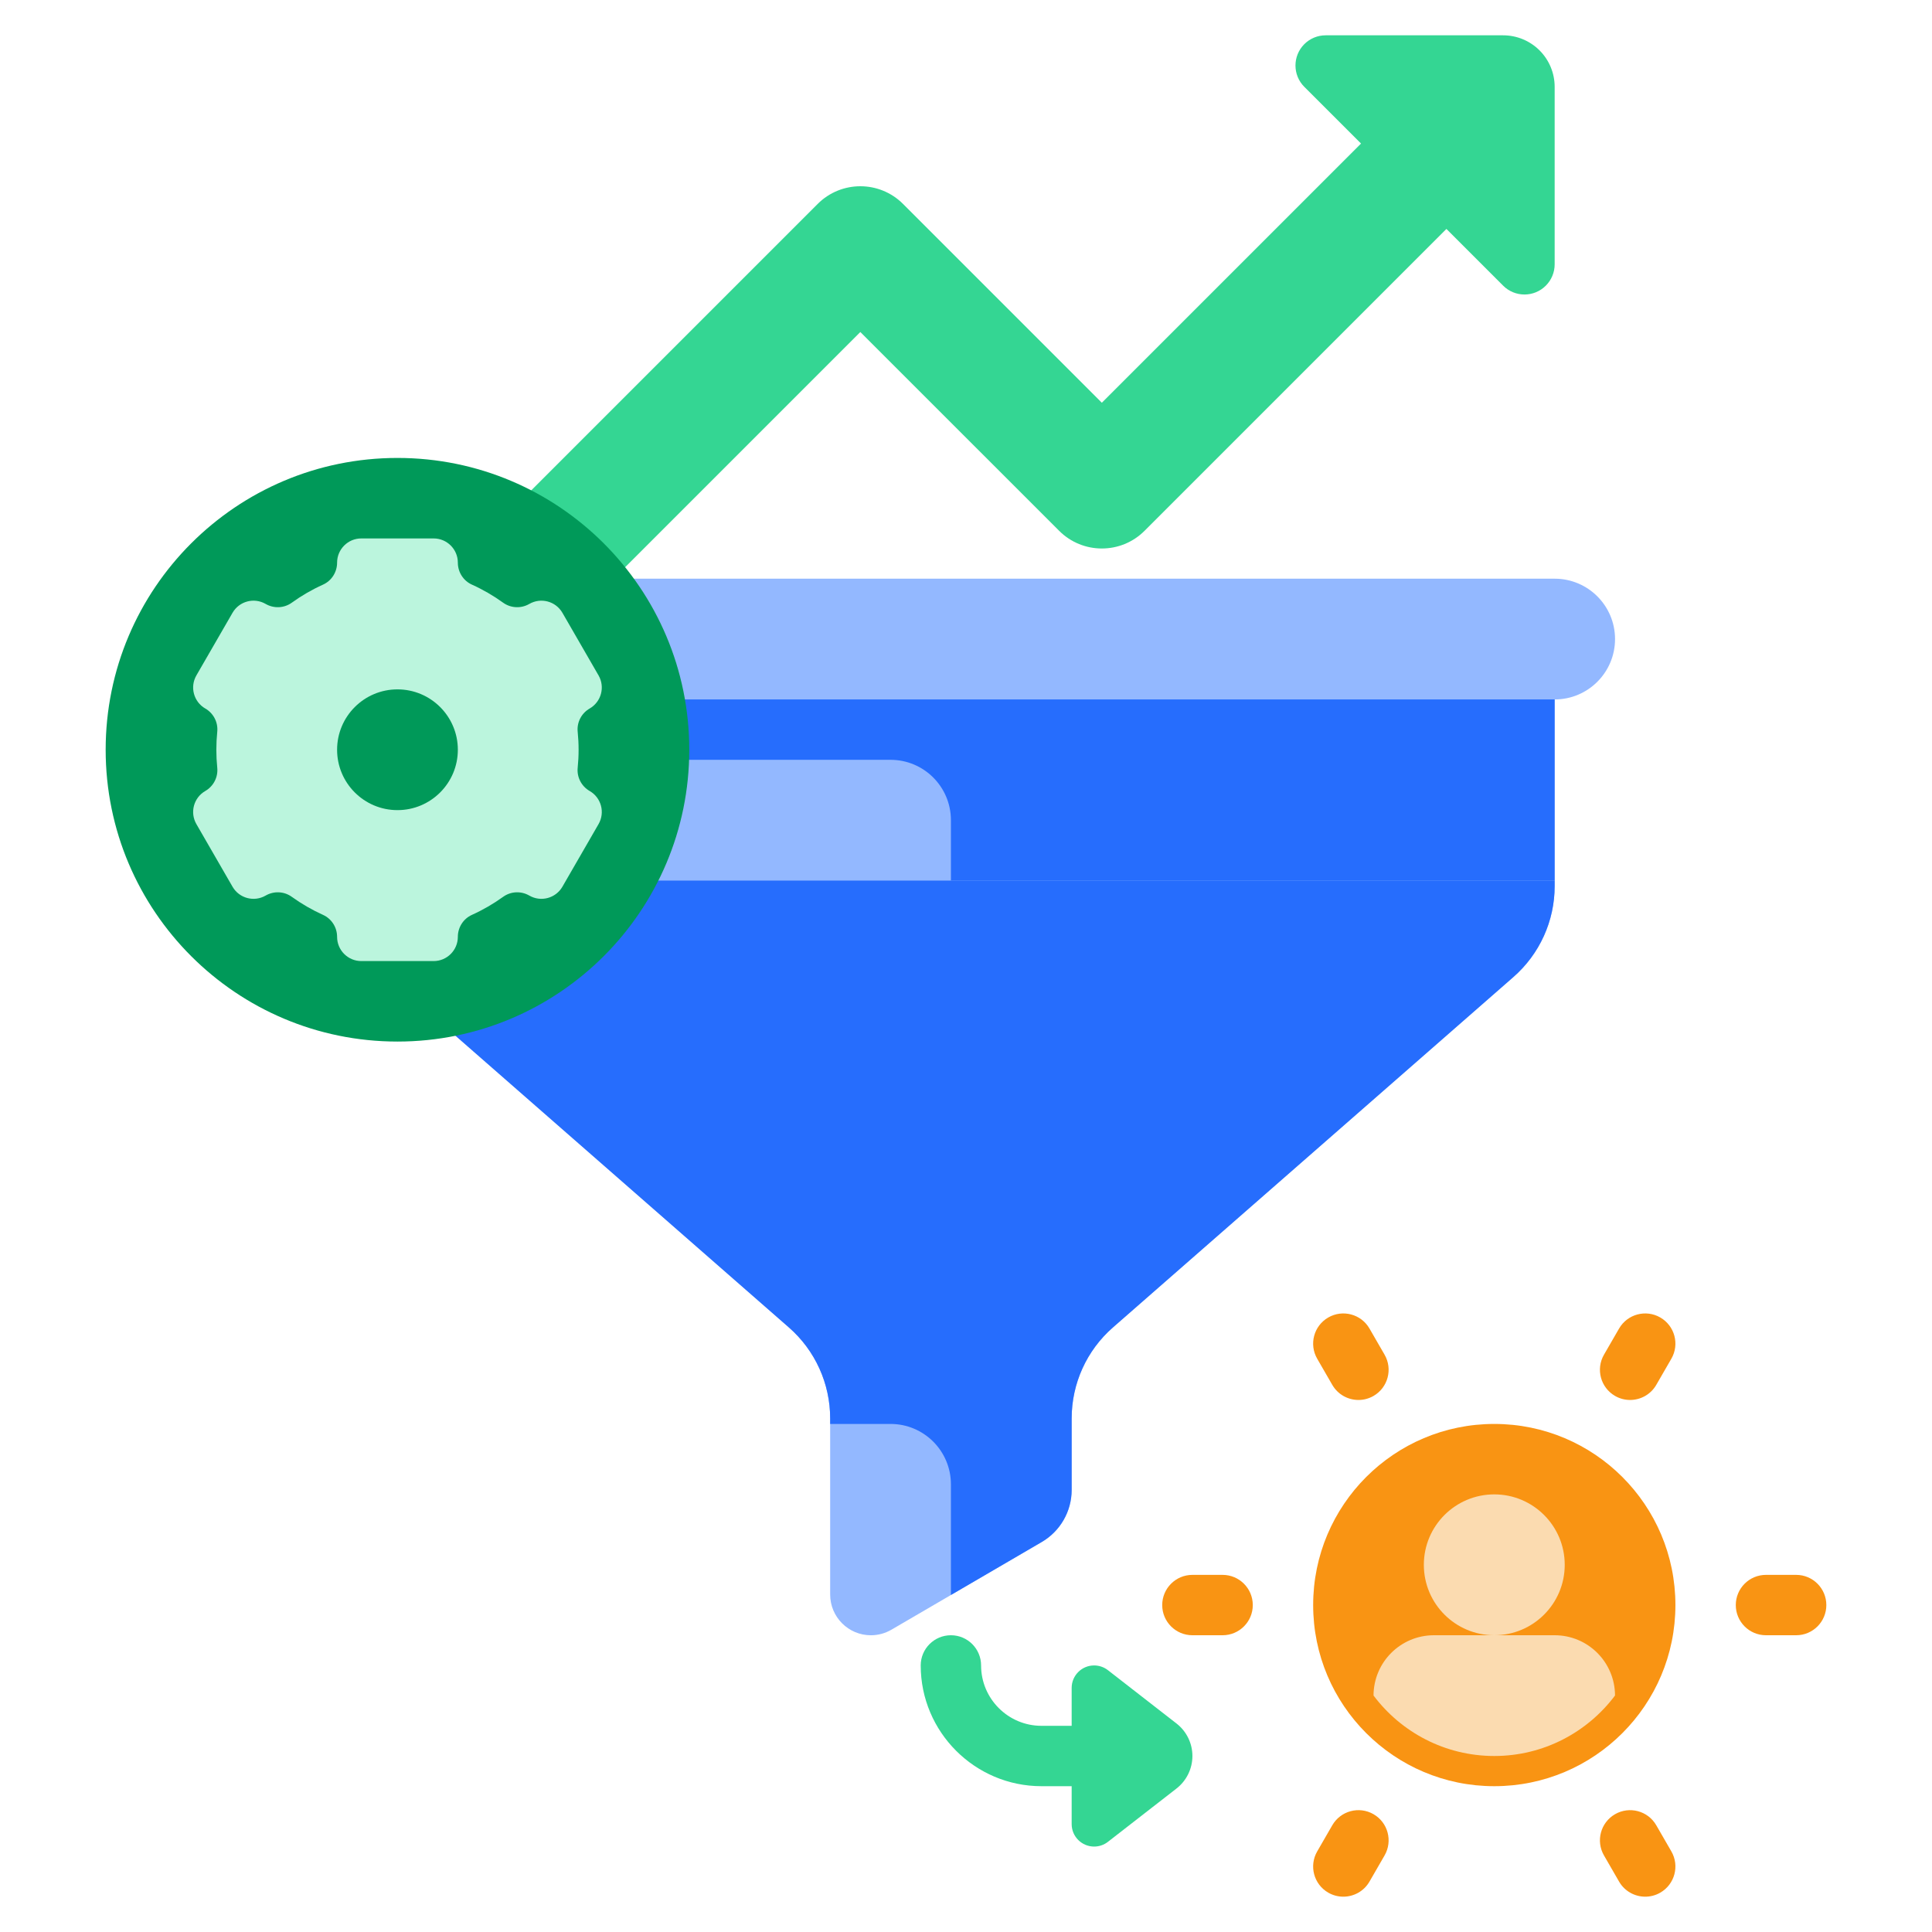 <svg width="100" height="100" viewBox="0 0 100 100" fill="none" xmlns="http://www.w3.org/2000/svg">
<path d="M79.688 2.609C79.188 2.109 78.509 1.828 77.802 1.828H68.616C68.201 1.828 67.804 1.992 67.511 2.285C66.901 2.896 66.901 3.885 67.511 4.495L70.447 7.43L57.031 20.846L46.741 10.556C45.521 9.335 43.542 9.335 42.322 10.556L20.447 32.431C19.226 33.651 19.226 35.63 20.447 36.85C21.057 37.46 21.857 37.765 22.656 37.765C23.456 37.765 24.256 37.46 24.866 36.85L44.531 17.185L54.822 27.475C56.042 28.695 58.021 28.695 59.241 27.475L74.866 11.85L77.802 14.786C78.412 15.396 79.401 15.396 80.011 14.786C80.304 14.493 80.469 14.095 80.469 13.681V4.495C80.469 3.788 80.188 3.109 79.688 2.609Z" fill="#34D693"/>
<path d="M60.897 89.209L57.346 86.448C57.142 86.289 56.891 86.203 56.632 86.203C55.989 86.203 55.469 86.724 55.469 87.366V89.328H53.906C52.183 89.328 50.781 87.926 50.781 86.203C50.781 85.34 50.082 84.64 49.219 84.64C48.356 84.64 47.656 85.34 47.656 86.203C47.656 89.649 50.46 92.453 53.906 92.453H55.469V94.415C55.469 95.057 55.99 95.578 56.632 95.578C56.891 95.578 57.142 95.492 57.346 95.333L60.897 92.572C61.415 92.168 61.719 91.547 61.719 90.89C61.719 90.233 61.415 89.613 60.897 89.209Z" fill="#34D693"/>
<path d="M80.469 36.203H17.969C16.243 36.203 14.844 34.804 14.844 33.078C14.844 31.352 16.243 29.953 17.969 29.953H80.469C82.195 29.953 83.594 31.352 83.594 33.078C83.594 34.804 82.195 36.203 80.469 36.203Z" fill="#93B8FF"/>
<path d="M17.969 36.203V45.867C17.969 47.669 18.747 49.383 20.103 50.57L40.835 68.71C42.191 69.897 42.969 71.612 42.969 73.414V82.532C42.969 83.696 43.913 84.641 45.078 84.641C45.451 84.641 45.818 84.541 46.14 84.353L53.919 79.816C54.879 79.255 55.469 78.228 55.469 77.116V73.414C55.469 71.612 56.247 69.897 57.603 68.71L78.335 50.57C79.691 49.383 80.469 47.669 80.469 45.867V36.203H17.969Z" fill="#93B8FF"/>
<path d="M17.969 45.578V45.867C17.969 47.669 18.747 49.383 20.103 50.57L40.834 68.71C42.191 69.897 42.969 71.612 42.969 73.414V73.703H46.094C47.82 73.703 49.219 75.102 49.219 76.828V82.557L53.918 79.815C54.879 79.255 55.469 78.228 55.469 77.116V73.414C55.469 71.611 56.247 69.897 57.603 68.71L78.334 50.57C79.691 49.383 80.469 47.669 80.469 45.866V45.578H17.969V45.578Z" fill="#266DFD"/>
<path d="M17.969 36.203V39.328H46.094C47.82 39.328 49.219 40.727 49.219 42.453V45.578H80.469V36.203H17.969Z" fill="#266DFD"/>
<path d="M77.344 92.453C82.521 92.453 86.719 88.255 86.719 83.078C86.719 77.9 82.521 73.703 77.344 73.703C72.166 73.703 67.969 77.9 67.969 83.078C67.969 88.255 72.166 92.453 77.344 92.453Z" fill="#F99413"/>
<path d="M77.344 84.64C79.357 84.64 80.99 83.008 80.99 80.995C80.99 78.981 79.357 77.349 77.344 77.349C75.33 77.349 73.698 78.981 73.698 80.995C73.698 83.008 75.33 84.64 77.344 84.64Z" fill="#FBDBB0"/>
<path d="M80.469 84.64H74.219C72.494 84.64 71.097 86.037 71.094 87.76C72.52 89.659 74.791 90.89 77.344 90.89C79.897 90.89 82.167 89.659 83.593 87.76C83.59 86.037 82.193 84.64 80.469 84.64Z" fill="#FBDBB0"/>
<path d="M63.281 84.64H61.719C60.856 84.64 60.156 83.941 60.156 83.078C60.156 82.215 60.856 81.515 61.719 81.515H63.281C64.144 81.515 64.844 82.215 64.844 83.078C64.844 83.941 64.144 84.64 63.281 84.64Z" fill="#F99413"/>
<path d="M92.969 84.64H91.406C90.543 84.64 89.844 83.941 89.844 83.078C89.844 82.215 90.543 81.515 91.406 81.515H92.969C93.832 81.515 94.531 82.215 94.531 83.078C94.531 83.941 93.832 84.64 92.969 84.64Z" fill="#F99413"/>
<path d="M85.158 98.172C84.617 98.172 84.092 97.892 83.803 97.391L83.022 96.038C82.59 95.29 82.846 94.335 83.594 93.903C84.341 93.472 85.297 93.728 85.728 94.475L86.509 95.828C86.941 96.576 86.685 97.531 85.937 97.963C85.691 98.105 85.422 98.172 85.158 98.172Z" fill="#F99413"/>
<path d="M70.314 72.462C69.774 72.462 69.249 72.182 68.959 71.681L68.178 70.328C67.746 69.58 68.002 68.625 68.75 68.193C69.498 67.762 70.453 68.018 70.884 68.765L71.665 70.118C72.097 70.865 71.841 71.821 71.094 72.253C70.847 72.395 70.579 72.462 70.314 72.462Z" fill="#F99413"/>
<path d="M84.373 72.462C84.108 72.462 83.84 72.395 83.594 72.253C82.846 71.821 82.59 70.865 83.022 70.118L83.803 68.765C84.234 68.018 85.19 67.762 85.937 68.193C86.685 68.625 86.941 69.58 86.509 70.328L85.728 71.681C85.439 72.182 84.913 72.462 84.373 72.462Z" fill="#F99413"/>
<path d="M69.529 98.172C69.264 98.172 68.996 98.105 68.75 97.963C68.002 97.531 67.746 96.576 68.178 95.828L68.959 94.475C69.391 93.728 70.346 93.471 71.094 93.903C71.841 94.335 72.097 95.29 71.665 96.038L70.884 97.391C70.595 97.892 70.07 98.172 69.529 98.172Z" fill="#F99413"/>
<path d="M20.573 53.911C28.915 53.911 35.677 47.149 35.677 38.807C35.677 30.465 28.915 23.703 20.573 23.703C12.231 23.703 5.469 30.465 5.469 38.807C5.469 47.149 12.231 53.911 20.573 53.911Z" fill="#009959"/>
<path d="M29.948 38.807C29.948 38.492 29.932 38.181 29.901 37.875C29.851 37.387 30.096 36.917 30.521 36.672L30.522 36.672C31.121 36.325 31.327 35.558 30.981 34.959L29.11 31.718C28.763 31.118 27.997 30.913 27.397 31.259L27.395 31.26C26.971 31.505 26.441 31.482 26.043 31.196C25.539 30.832 24.998 30.518 24.426 30.26C23.981 30.059 23.698 29.612 23.698 29.123C23.698 28.431 23.137 27.869 22.444 27.869H18.701C18.009 27.869 17.448 28.431 17.448 29.123C17.448 29.612 17.165 30.059 16.72 30.26C16.148 30.518 15.606 30.832 15.102 31.196C14.705 31.482 14.175 31.505 13.751 31.26L13.749 31.259C13.149 30.912 12.382 31.118 12.036 31.718L10.165 34.959C9.819 35.558 10.024 36.325 10.624 36.672L10.625 36.672C11.05 36.917 11.294 37.387 11.245 37.875C11.214 38.181 11.198 38.492 11.198 38.807C11.198 39.122 11.214 39.433 11.245 39.739C11.294 40.227 11.05 40.697 10.625 40.942L10.624 40.943C10.024 41.289 9.819 42.056 10.165 42.655L12.036 45.897C12.382 46.496 13.149 46.702 13.749 46.355L13.751 46.354C14.175 46.109 14.705 46.132 15.102 46.419C15.606 46.782 16.148 47.096 16.72 47.354C17.165 47.555 17.448 48.002 17.448 48.491C17.448 49.183 18.009 49.745 18.701 49.745H22.444C23.137 49.745 23.698 49.183 23.698 48.491C23.698 48.002 23.98 47.555 24.426 47.354C24.998 47.096 25.539 46.782 26.043 46.419C26.441 46.132 26.971 46.109 27.395 46.354L27.397 46.355C27.996 46.702 28.763 46.496 29.11 45.897L30.981 42.655C31.327 42.056 31.122 41.289 30.522 40.943L30.521 40.942C30.096 40.697 29.851 40.227 29.901 39.739C29.932 39.432 29.948 39.122 29.948 38.807Z" fill="#BBF5DD"/>
<path d="M20.573 41.932C22.299 41.932 23.698 40.533 23.698 38.807C23.698 37.081 22.299 35.682 20.573 35.682C18.847 35.682 17.448 37.081 17.448 38.807C17.448 40.533 18.847 41.932 20.573 41.932Z" fill="#009959"/>
</svg>
